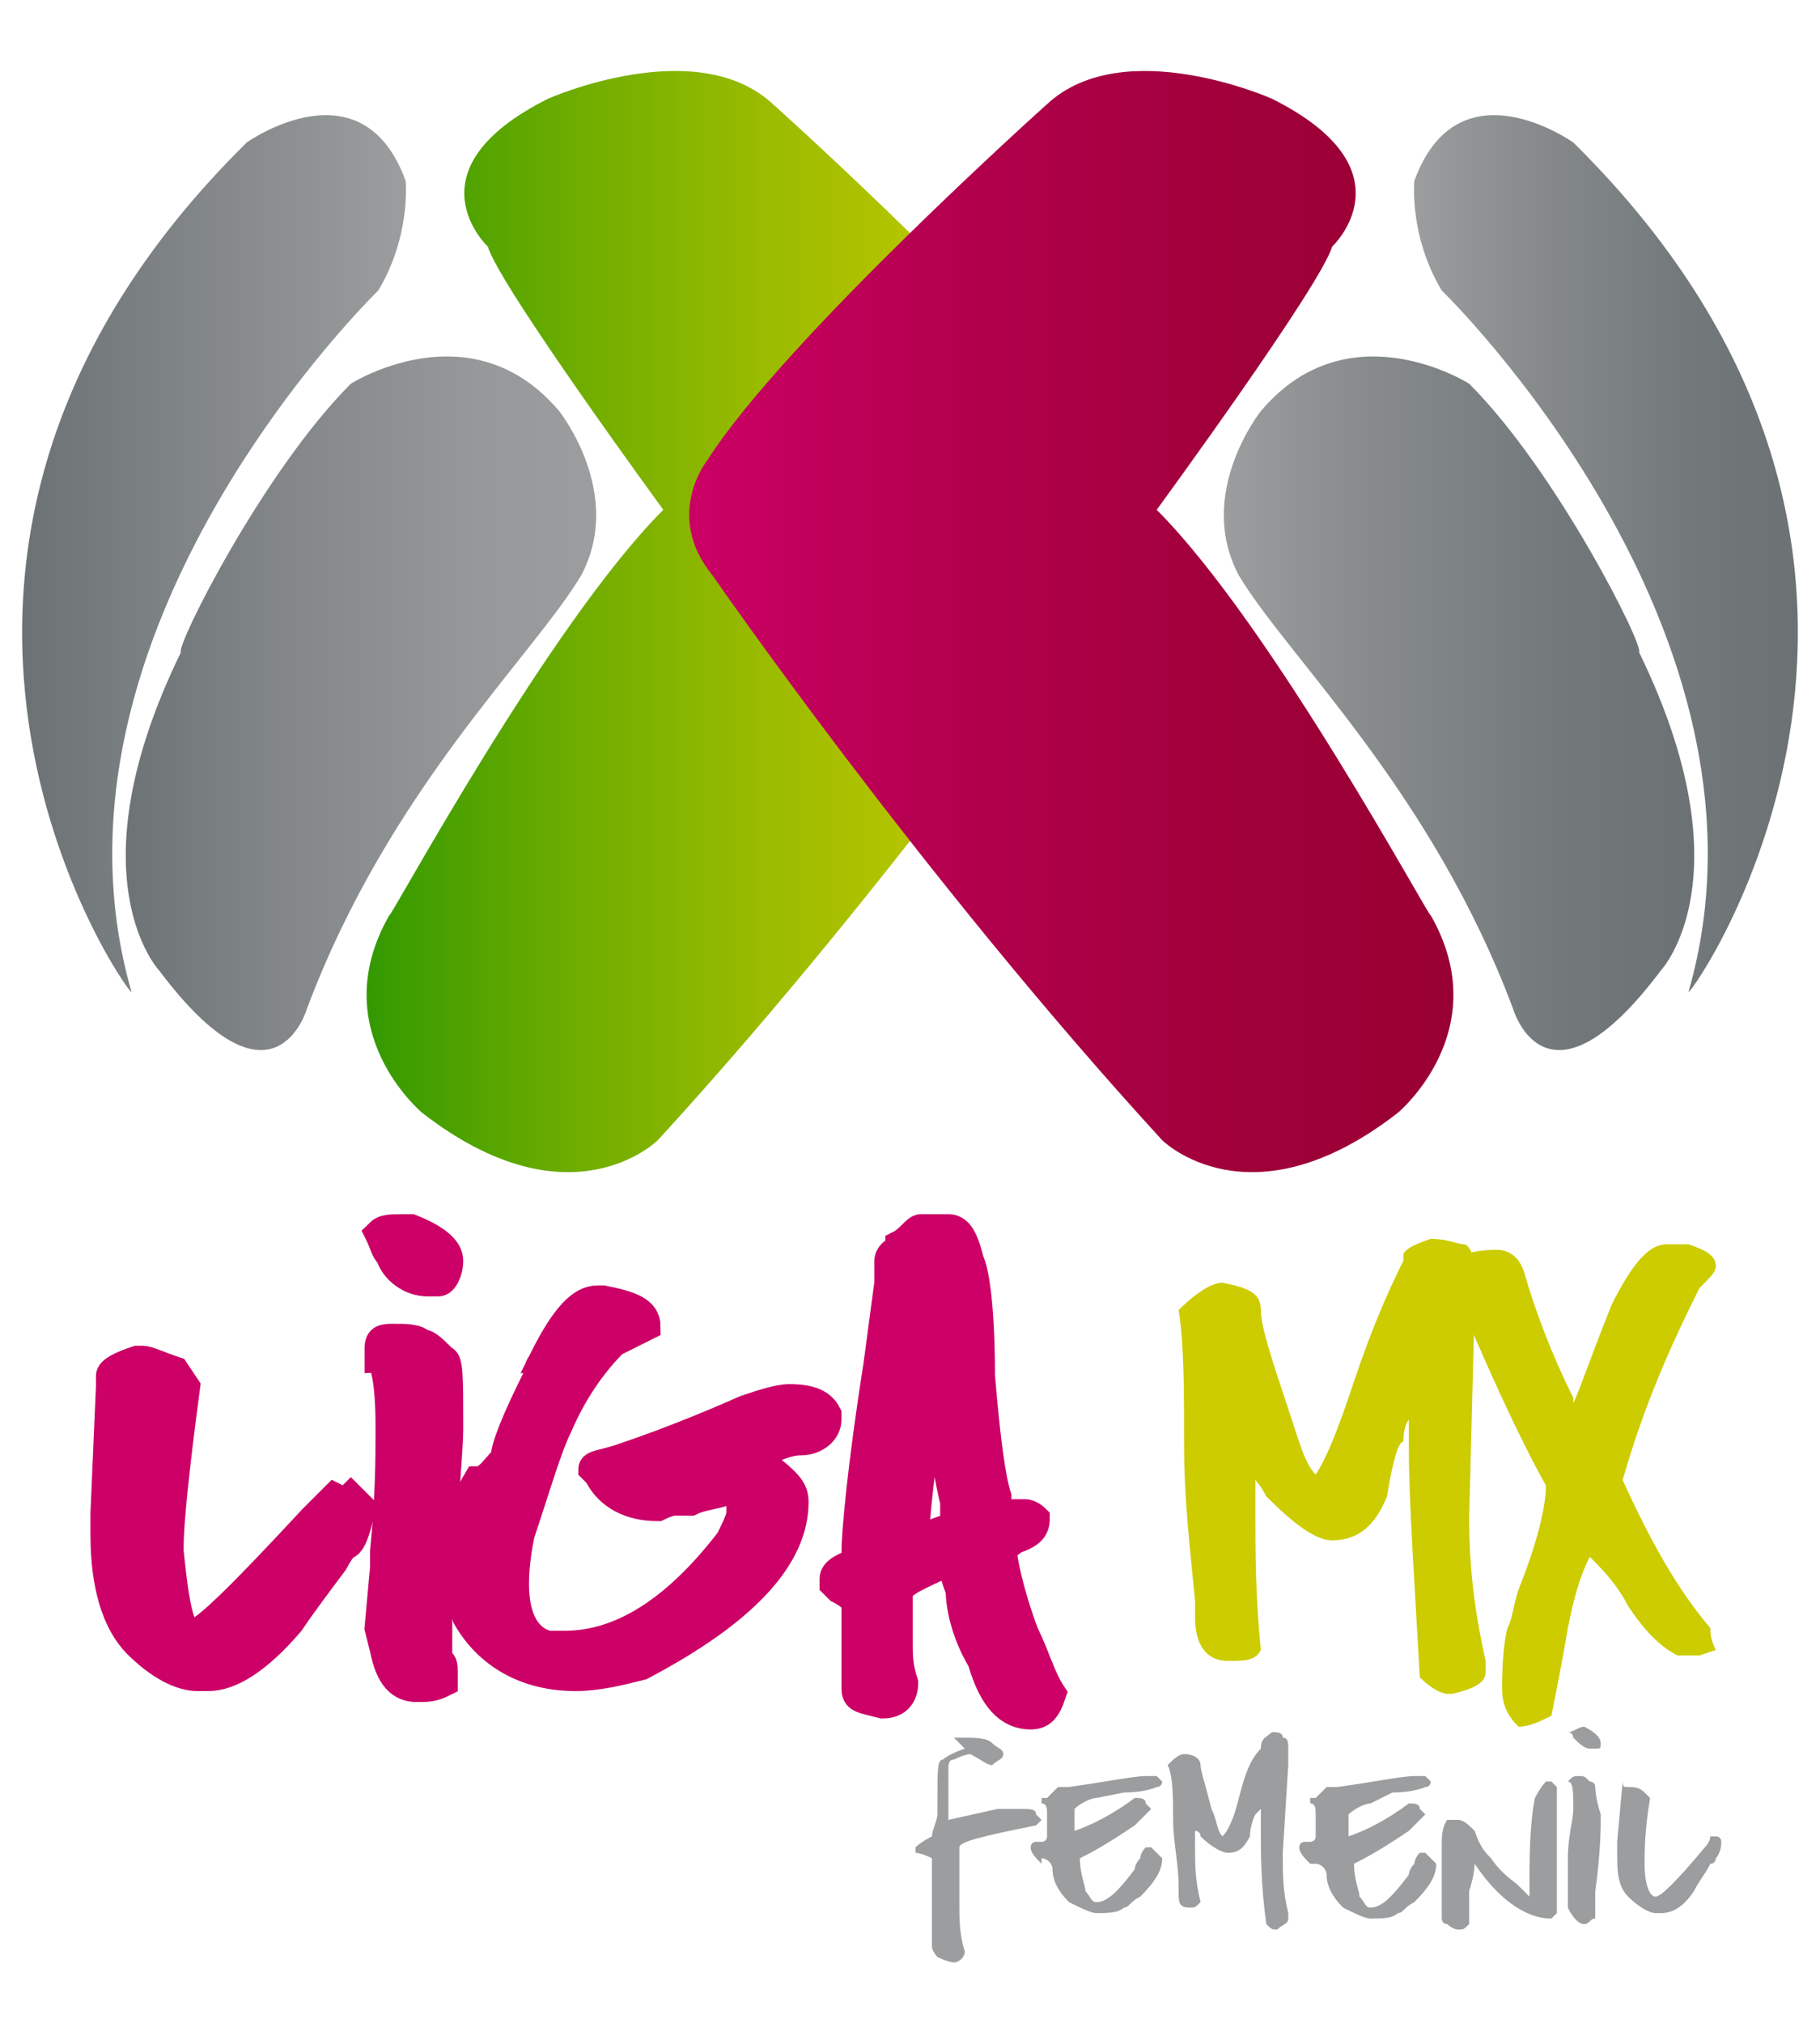 <?xml version="1.0" encoding="utf-8"?>
<!-- Generator: Adobe Illustrator 24.0.1, SVG Export Plug-In . SVG Version: 6.00 Build 0)  -->
<svg version="1.1" id="Capa_1" xmlns="http://www.w3.org/2000/svg" xmlns:xlink="http://www.w3.org/1999/xlink" x="0px" y="0px"
	 viewBox="0 0 33.2 36.9" style="enable-background:new 0 0 33.2 36.9;" xml:space="preserve">
<style type="text/css">
	.st0{fill:url(#SVGID_1_);}
	.st1{fill:url(#SVGID_2_);}
	.st2{fill:url(#SVGID_3_);}
	.st3{fill:url(#SVGID_4_);}
	.st4{fill:url(#SVGID_5_);}
	.st5{fill:url(#SVGID_6_);}
	.st6{fill:#CC0066;stroke:#CC0066;stroke-width:0.5;stroke-miterlimit:10;}
	.st7{fill:#CCCC00;}
	.st8{fill:#9B9D9E;}
</style>
<g>
	<g>
		<linearGradient id="SVGID_1_" gradientUnits="userSpaceOnUse" x1="6.72" y1="11.361" x2="20.745" y2="11.361">
			<stop  offset="0" style="stop-color:#339900"/>
			<stop  offset="3.727955e-02" style="stop-color:#3C9C00"/>
			<stop  offset="0.274" style="stop-color:#6FAD00"/>
			<stop  offset="0.496" style="stop-color:#97BA00"/>
			<stop  offset="0.698" style="stop-color:#B4C400"/>
			<stop  offset="0.873" style="stop-color:#C6CA00"/>
			<stop  offset="1" style="stop-color:#CCCC00"/>
		</linearGradient>
		<path class="st0" d="M12.1,9.3c0,0-3-4.1-3.2-4.8c0,0-1.5-1.4,1.1-2.7c0,0,2.7-1.2,4.1,0.1c0,0,4.8,4.3,6.2,6.5c0,0,0.8,1-0.1,2.1
			c0,0-3.8,5.5-8.2,10.3c0,0-1.6,1.6-4.3-0.5c0,0-1.8-1.5-0.6-3.6C7.1,16.8,10,11.4,12.1,9.3"/>
		<linearGradient id="SVGID_2_" gradientUnits="userSpaceOnUse" x1="12.467" y1="11.361" x2="26.493" y2="11.361">
			<stop  offset="0" style="stop-color:#CC0066"/>
			<stop  offset="0.388" style="stop-color:#B1004B"/>
			<stop  offset="0.742" style="stop-color:#9F0039"/>
			<stop  offset="1" style="stop-color:#990033"/>
		</linearGradient>
		<path class="st1" d="M21.1,9.3c0,0,3-4.1,3.2-4.8c0,0,1.5-1.4-1.1-2.7c0,0-2.7-1.2-4.1,0.1c0,0-4.8,4.3-6.2,6.5c0,0-0.8,1,0.1,2.1
			c0,0,3.8,5.5,8.2,10.3c0,0,1.6,1.6,4.3-0.5c0,0,1.8-1.5,0.6-3.6C26.1,16.8,23.2,11.4,21.1,9.3"/>
		<linearGradient id="SVGID_3_" gradientUnits="userSpaceOnUse" x1="25.821" y1="10.113" x2="32.824" y2="10.113">
			<stop  offset="0" style="stop-color:#9B9D9E"/>
			<stop  offset="0.356" style="stop-color:#848889"/>
			<stop  offset="0.728" style="stop-color:#72787A"/>
			<stop  offset="1" style="stop-color:#6C7274"/>
		</linearGradient>
		<path class="st2" d="M28.7,2.6c0,0-2.1-1.5-2.9,0.7c0,0-0.1,1,0.5,2c0,0,6.4,6.2,4.5,12.8C30.9,18.1,36.4,10.2,28.7,2.6"/>
		<linearGradient id="SVGID_4_" gradientUnits="userSpaceOnUse" x1="22.341" y1="12.825" x2="30.983" y2="12.825">
			<stop  offset="0" style="stop-color:#9B9D9E"/>
			<stop  offset="0.356" style="stop-color:#848889"/>
			<stop  offset="0.728" style="stop-color:#72787A"/>
			<stop  offset="1" style="stop-color:#6C7274"/>
		</linearGradient>
		<path class="st3" d="M26.8,7c0,0-2.2-1.4-3.8,0.5c0,0-1.2,1.5-0.4,3c0,0,0,0,0,0c0.9,1.5,3.5,3.9,5,7.9c0,0,0.6,2.1,2.7-0.7
			c0,0,1.6-1.7-0.4-5.8C30,11.8,28.4,8.6,26.8,7"/>
		<linearGradient id="SVGID_5_" gradientUnits="userSpaceOnUse" x1="0.38" y1="10.113" x2="7.382" y2="10.113">
			<stop  offset="0" style="stop-color:#6C7274"/>
			<stop  offset="1" style="stop-color:#9B9D9E"/>
		</linearGradient>
		<path class="st4" d="M4.5,2.6c0,0,2.1-1.5,2.9,0.7c0,0,0.1,1-0.5,2c0,0-6.4,6.2-4.5,12.8C2.3,18.1-3.2,10.2,4.5,2.6"/>
		<linearGradient id="SVGID_6_" gradientUnits="userSpaceOnUse" x1="2.221" y1="12.825" x2="10.863" y2="12.825">
			<stop  offset="0" style="stop-color:#6D7375"/>
			<stop  offset="0.347" style="stop-color:#838789"/>
			<stop  offset="0.724" style="stop-color:#959798"/>
			<stop  offset="1" style="stop-color:#9B9D9E"/>
		</linearGradient>
		<path class="st5" d="M6.4,7c0,0,2.2-1.4,3.8,0.5c0,0,1.2,1.5,0.4,3c0,0,0,0,0,0c-0.9,1.5-3.5,3.9-5,7.9c0,0-0.6,2.1-2.7-0.7
			c0,0-1.6-1.7,0.4-5.8C3.2,11.8,4.8,8.6,6.4,7"/>
	</g>
	<g>
		<g>
			<path class="st6" d="M2.5,24.8h0.1c0.1,0,0.3,0.1,0.6,0.2l0.2,0.3c-0.2,1.5-0.3,2.5-0.3,2.9v0.1c0.1,1,0.2,1.5,0.4,1.5
				c0.2,0,0.9-0.7,2.2-2.1c0.1-0.1,0.2-0.2,0.4-0.4l0.2,0.1l0.1-0.1c0.1,0.1,0.2,0.2,0.2,0.2c-0.1,0.5-0.2,0.7-0.3,0.7
				c0,0-0.1,0.1-0.2,0.3c-0.3,0.4-0.6,0.8-0.8,1.1c-0.6,0.7-1.1,1-1.5,1H3.6c-0.3,0-0.7-0.2-1.1-0.6c-0.4-0.4-0.6-1.1-0.6-2v-0.4
				L2,25.3v-0.2C2,25,2.2,24.9,2.5,24.8z"/>
			<path class="st6" d="M7.2,24.4c0.2,0,0.4,0,0.5,0.1c0.1,0,0.2,0.1,0.4,0.3c0.1,0,0.1,0.4,0.1,1.1v0.2c0,0.3-0.1,1.4-0.2,3.2
				l0,0.5l0,0.5c0.1,0,0.1,0.1,0.1,0.2v0.2c-0.2,0.1-0.3,0.1-0.5,0.1c-0.3,0-0.5-0.2-0.6-0.7l-0.1-0.4L7,28.6v-0.2l0-0.1
				c0.1-1,0.1-1.7,0.1-2.2v-0.1c0-0.8-0.1-1.2-0.2-1.2l0-0.1v-0.1C6.9,24.4,7,24.4,7.2,24.4z M7.4,22.4h0.1C8,22.6,8.2,22.8,8.2,23
				c0,0.2-0.1,0.4-0.2,0.4H7.8c-0.3,0-0.6-0.2-0.7-0.5C7,22.8,7,22.7,6.9,22.5C7,22.4,7.1,22.4,7.4,22.4z"/>
			<path class="st6" d="M10.9,23.7H11c0.5,0.1,0.8,0.2,0.8,0.5v0c0,0-0.2,0.1-0.6,0.3c-0.3,0.3-0.7,0.8-1,1.5
				c-0.2,0.4-0.4,1.1-0.7,2c-0.1,0.5-0.1,0.8-0.1,0.9c0,0.6,0.2,1,0.6,1.1l0.3,0c1,0,2-0.6,3-1.9c0.1-0.2,0.2-0.4,0.2-0.5v-0.2
				c0-0.1-0.1-0.2-0.2-0.2c-0.3,0.1-0.5,0.1-0.7,0.2l-0.1,0h-0.2c0,0-0.1,0-0.3,0.1c-0.5,0-0.9-0.2-1.1-0.6c0,0,0,0-0.1-0.1v0
				c0-0.1,0.2-0.1,0.5-0.2c0.6-0.2,1.4-0.5,2.3-0.9c0.3-0.1,0.6-0.2,0.8-0.2c0.4,0,0.6,0.1,0.7,0.3l0,0.1c0,0.2-0.2,0.4-0.5,0.4
				c-0.2,0-0.5,0.1-0.8,0.3c0.1,0.1,0.3,0.2,0.5,0.4c0.1,0.1,0.2,0.2,0.2,0.4c0,1-0.9,2-2.8,3c-0.4,0.1-0.8,0.2-1.2,0.2
				c-0.9,0-1.6-0.4-2-1.1c-0.1-0.3-0.2-0.6-0.2-0.8v-0.3c0-0.4,0.1-0.9,0.4-1.4C8.9,27,9,26.8,9.2,26.6c0-0.2,0.2-0.7,0.6-1.5
				c0-0.2,0.1-0.3,0.2-0.3l0,0l-0.1,0C10.3,24,10.6,23.7,10.9,23.7z"/>
			<path class="st6" d="M16.8,22.4L16.8,22.4h0.4h0.1c0.2,0,0.3,0.2,0.4,0.6c0.1,0.2,0.2,0.9,0.2,2.1c0.1,1.2,0.2,1.9,0.3,2.2l0,0.3
				l0.1,0l0.4,0c0.1,0,0.2,0.1,0.2,0.1v0c0,0.2-0.1,0.3-0.4,0.4c-0.1,0.1-0.2,0.1-0.2,0.2c0,0.1,0.1,0.7,0.4,1.5
				c0.2,0.4,0.3,0.8,0.5,1.1v0c-0.1,0.3-0.2,0.4-0.4,0.4c-0.4,0-0.7-0.3-0.9-1c-0.3-0.5-0.4-1-0.4-1.3c-0.1-0.2-0.1-0.4-0.2-0.5
				c-0.4,0.2-0.7,0.3-0.9,0.5v0l0,1c0,0.2,0,0.4,0.1,0.7c0,0.2-0.1,0.4-0.4,0.4c-0.4-0.1-0.5-0.1-0.5-0.3c0-0.1,0-0.3,0-0.4v0l0-0.9
				l0-0.1c0,0,0,0,0-0.1v0c0-0.1-0.1-0.2-0.3-0.3c0,0-0.1-0.1-0.1-0.1v-0.1c0-0.1,0.1-0.2,0.4-0.3l0-0.1l0-0.1
				c0-0.3,0.1-1.5,0.4-3.4l0.2-1.5l0-0.4c0-0.1,0.1-0.2,0.2-0.2l0-0.1C16.6,22.6,16.7,22.4,16.8,22.4z M17.1,24.9
				c-0.3,1.8-0.4,2.8-0.4,3.2c0.1,0,0.2-0.1,0.5-0.2c0.2,0,0.2,0,0.2-0.1l0-0.2v-0.1c0,0,0-0.1,0-0.1c-0.1-0.4-0.2-1-0.3-1.9
				C17.1,25.5,17.1,25.3,17.1,24.9L17.1,24.9z"/>
			<path class="st7" d="M26.1,22.6L26.1,22.6c0.3,0,0.5,0.1,0.6,0.1c0.1,0,0.2,0.2,0.2,0.5l0,0.6l-0.1,3.9c0,0.9,0.1,1.7,0.3,2.6
				v0.2c0,0.2-0.2,0.3-0.6,0.4h-0.1c-0.1,0-0.3-0.1-0.5-0.3c-0.1-1.8-0.2-3.2-0.2-4.2v-0.5c0,0-0.1,0.1-0.1,0.4
				c-0.1,0-0.2,0.4-0.3,1c-0.2,0.5-0.5,0.8-1,0.8c-0.3,0-0.7-0.3-1.2-0.8c-0.1-0.2-0.2-0.3-0.2-0.3h0v0.6c0,0.7,0,1.5,0.1,2.5
				c-0.1,0.2-0.3,0.2-0.6,0.2h0c-0.4,0-0.6-0.3-0.6-0.8l0-0.3c-0.1-1-0.2-1.9-0.2-2.8c0-1,0-1.9-0.1-2.5c0.3-0.3,0.6-0.5,0.8-0.5
				c0.5,0.1,0.7,0.2,0.7,0.5c0,0.3,0.2,0.9,0.5,1.8c0.2,0.6,0.3,1,0.5,1.2c0.2-0.3,0.4-0.8,0.7-1.7c0.3-0.9,0.6-1.6,0.9-2.2l0,0
				v-0.1C25.6,22.8,25.8,22.7,26.1,22.6z"/>
			<path class="st7" d="M30.8,22.7c0.3,0.1,0.5,0.2,0.5,0.4v0c0,0.1-0.1,0.2-0.3,0.4c-0.5,1-1,2.1-1.4,3.5c0.5,1.1,1,2,1.6,2.7
				c0,0.1,0,0.2,0.1,0.4v0l-0.3,0.1l-0.2,0h-0.2c-0.4-0.2-0.7-0.6-0.9-0.9c-0.2-0.4-0.5-0.7-0.7-0.9h0c-0.2,0.4-0.3,0.8-0.4,1.3
				c-0.1,0.6-0.2,1.1-0.3,1.6c-0.2,0.1-0.4,0.2-0.6,0.2c-0.2-0.2-0.3-0.4-0.3-0.7v0c0-0.8,0.1-1.1,0.1-1.1c0.1-0.2,0.1-0.4,0.2-0.7
				c0.4-1,0.5-1.6,0.5-1.9c-0.5-0.9-1.1-2.2-1.8-3.9c0-0.2,0.3-0.4,0.9-0.4c0.2,0,0.4,0.1,0.5,0.4c0.2,0.7,0.5,1.5,0.9,2.3
				c0,0,0,0,0,0.1h0c0.1-0.2,0.3-0.8,0.7-1.8c0.4-0.8,0.7-1.1,1-1.1H30.8z"/>
		</g>
		<g>
			<path class="st8" d="M17.4,31.7h0.1c0.3,0,0.5,0,0.6,0.1c0.1,0.1,0.2,0.1,0.2,0.2v0c0,0.1-0.1,0.1-0.2,0.2
				c-0.1,0-0.2-0.1-0.4-0.2c0,0-0.1,0-0.3,0.1c-0.1,0-0.1,0.1-0.1,0.2l0,0.9l0.9-0.2c0.1,0,0.2,0,0.3,0h0.1c0.2,0,0.3,0,0.3,0.1
				l0.1,0.1c0,0-0.1,0.1-0.1,0.1c-1,0.2-1.4,0.3-1.4,0.4c0,0,0,0,0,0l0,0.2v0.8c0,0.3,0,0.6,0.1,0.9c0,0.1-0.1,0.2-0.2,0.2h0
				c0,0-0.1,0-0.3-0.1c0,0-0.1-0.1-0.1-0.2v-1.6c-0.2-0.1-0.3-0.1-0.3-0.1l0-0.1v0c0,0,0.1-0.1,0.3-0.2c0-0.1,0.1-0.3,0.1-0.4l0-0.3
				c0-0.5,0-0.7,0.1-0.7c0,0,0.1-0.1,0.4-0.2L17.4,31.7z"/>
			<path class="st8" d="M20.9,32.4h0.2c0,0,0.1,0.1,0.1,0.1l0,0v0c0,0,0,0.1-0.1,0.1c0,0-0.2,0.1-0.6,0.1l-0.5,0.1
				c-0.1,0-0.3,0.1-0.4,0.2c0,0.1,0,0.2,0,0.2v0.1c0,0,0,0.1,0,0.1c0.3-0.1,0.7-0.3,1.1-0.6c0.1,0,0.2,0,0.2,0.1L21,33l0,0
				c0,0-0.1,0.1-0.3,0.3c-0.3,0.2-0.6,0.4-1,0.6c0,0.3,0.1,0.5,0.1,0.6c0.1,0.1,0.1,0.2,0.2,0.2c0.2,0,0.4-0.2,0.7-0.6
				c0-0.1,0.1-0.2,0.1-0.2c0,0,0-0.1,0.1-0.2h0c0.1,0,0.1,0,0.1,0l0.1,0.1v0l0,0v0c0,0,0.1,0.1,0.1,0.1c0,0.2-0.1,0.4-0.4,0.7
				c-0.2,0.1-0.2,0.2-0.3,0.2c-0.1,0.1-0.3,0.1-0.5,0.1c-0.1,0-0.3-0.1-0.5-0.2c-0.2-0.2-0.3-0.4-0.3-0.6c0-0.1-0.1-0.2-0.2-0.2
				L19,34c-0.1-0.1-0.2-0.2-0.2-0.3c0,0,0-0.1,0.1-0.1l0.1,0c0,0,0.1,0,0.1-0.1l0-0.1l0-0.3c0-0.1,0-0.2-0.1-0.2l0-0.1l0.1,0
				l0.2-0.2l0.1,0h0c0,0,0.1,0,0.1,0C20.2,32.5,20.7,32.4,20.9,32.4z"/>
			<path class="st8" d="M23.2,31.6L23.2,31.6c0.1,0,0.2,0,0.2,0.1c0.1,0,0.1,0.1,0.1,0.2l0,0.3l-0.1,1.6c0,0.4,0,0.7,0.1,1.1v0.1
				c0,0.1-0.1,0.1-0.2,0.2h0c-0.1,0-0.1,0-0.2-0.1c-0.1-0.7-0.1-1.3-0.1-1.7V33c0,0,0,0-0.1,0.1c0,0-0.1,0.2-0.1,0.4
				c-0.1,0.2-0.2,0.3-0.4,0.3c-0.1,0-0.3-0.1-0.5-0.3c0-0.1-0.1-0.1-0.1-0.1h0v0.3c0,0.3,0,0.6,0.1,1c-0.1,0.1-0.1,0.1-0.2,0.1h0
				c-0.2,0-0.2-0.1-0.2-0.3l0-0.1c0-0.4-0.1-0.8-0.1-1.2c0-0.4,0-0.8-0.1-1c0.1-0.1,0.2-0.2,0.3-0.2c0.2,0,0.3,0.1,0.3,0.2
				c0,0.1,0.1,0.4,0.2,0.8c0.1,0.2,0.1,0.4,0.2,0.5c0.1-0.1,0.2-0.3,0.3-0.7c0.1-0.4,0.2-0.7,0.4-0.9l0,0v0
				C23,31.7,23.1,31.7,23.2,31.6z"/>
			<path class="st8" d="M25.8,32.4H26c0,0,0.1,0.1,0.1,0.1l0,0v0c0,0,0,0.1-0.1,0.1c0,0-0.2,0.1-0.6,0.1L25,32.9
				c-0.1,0-0.3,0.1-0.4,0.2c0,0.1,0,0.2,0,0.2v0.1c0,0,0,0.1,0,0.1c0.3-0.1,0.7-0.3,1.1-0.6c0.1,0,0.2,0,0.2,0.1l0.1,0.1l0,0
				c0,0-0.1,0.1-0.3,0.3c-0.3,0.2-0.6,0.4-1,0.6c0,0.3,0.1,0.5,0.1,0.6c0.1,0.1,0.1,0.2,0.2,0.2c0.2,0,0.4-0.2,0.7-0.6
				c0-0.1,0.1-0.2,0.1-0.2c0,0,0-0.1,0.1-0.2h0c0.1,0,0.1,0,0.1,0l0.1,0.1v0l0,0v0c0,0,0.1,0.1,0.1,0.1c0,0.2-0.1,0.4-0.4,0.7
				c-0.2,0.1-0.2,0.2-0.3,0.2c-0.1,0.1-0.3,0.1-0.5,0.1c-0.1,0-0.3-0.1-0.5-0.2c-0.2-0.2-0.3-0.4-0.3-0.6c0-0.1-0.1-0.2-0.2-0.2
				l-0.1,0c-0.1-0.1-0.2-0.2-0.2-0.3c0,0,0-0.1,0.1-0.1l0.1,0c0,0,0.1,0,0.1-0.1l0-0.1l0-0.3c0-0.1,0-0.2-0.1-0.2l0-0.1l0.1,0
				l0.2-0.2l0.1,0h0c0,0,0.1,0,0.1,0C25.1,32.5,25.6,32.4,25.8,32.4z"/>
			<path class="st8" d="M28.2,32.5l0.1,0c0,0,0.1,0.1,0.1,0.1l0,0h0c0,0,0,0,0,0.1l0,0.2c0,0.2,0,0.8,0,1.7l0,0.3l0,0
				c0,0,0,0-0.1,0.1h0c-0.5,0-1-0.4-1.4-1c0,0,0,0.2-0.1,0.5c0,0.2,0,0.4,0,0.6c-0.1,0.1-0.1,0.1-0.2,0.1c-0.1,0-0.2-0.1-0.2-0.1
				l0,0c-0.1,0-0.1-0.1-0.1-0.1l0-0.1l0-1.1l0-0.2c0-0.3,0.1-0.4,0.1-0.4c0,0,0.1,0,0.2,0c0,0,0,0,0,0c0.1,0,0.2,0.1,0.3,0.2
				c0.1,0.3,0.2,0.4,0.3,0.5c0.2,0.3,0.4,0.4,0.5,0.5c0,0,0.1,0.1,0.2,0.2l0,0l0-0.1h0l0,0l0,0c0-0.6,0-1.2,0.1-1.7
				C28.1,32.6,28.2,32.5,28.2,32.5z"/>
			<path class="st8" d="M28.8,32.4c0.1,0,0.1,0,0.2,0.1c0,0,0.1,0,0.1,0.1c0,0,0,0.2,0.1,0.5v0.1c0,0.1,0,0.6-0.1,1.3l0,0.2l0,0.2
				c0,0,0,0,0,0.1V35c-0.1,0-0.1,0.1-0.2,0.1c-0.1,0-0.2-0.1-0.3-0.3l0-0.2l0-0.5V34l0-0.1c0-0.4,0.1-0.7,0.1-0.9V33
				c0-0.3,0-0.5-0.1-0.5l0,0v0C28.7,32.4,28.7,32.4,28.8,32.4z M28.9,31.5L28.9,31.5c0.2,0.1,0.3,0.2,0.3,0.3c0,0.1,0,0.1-0.1,0.1
				h-0.1c-0.1,0-0.2-0.1-0.3-0.2c0,0,0-0.1-0.1-0.1C28.7,31.6,28.8,31.5,28.9,31.5z"/>
			<path class="st8" d="M29.7,32.6L29.7,32.6c0.1,0,0.2,0,0.3,0.1l0.1,0.1C30,33.4,30,33.8,30,34V34c0,0.4,0.1,0.6,0.2,0.6
				c0.1,0,0.4-0.3,0.9-0.9c0,0,0.1-0.1,0.1-0.2l0.1,0l0,0c0.1,0,0.1,0.1,0.1,0.1c0,0.2-0.1,0.3-0.1,0.3c0,0,0,0.1-0.1,0.1
				c-0.1,0.2-0.2,0.3-0.3,0.5c-0.2,0.3-0.4,0.4-0.6,0.4h-0.1c-0.1,0-0.3-0.1-0.5-0.3c-0.2-0.2-0.2-0.5-0.2-0.8v-0.2l0.1-1.1v-0.1
				C29.6,32.6,29.6,32.6,29.7,32.6z"/>
		</g>
	</g>
</g>
</svg>
